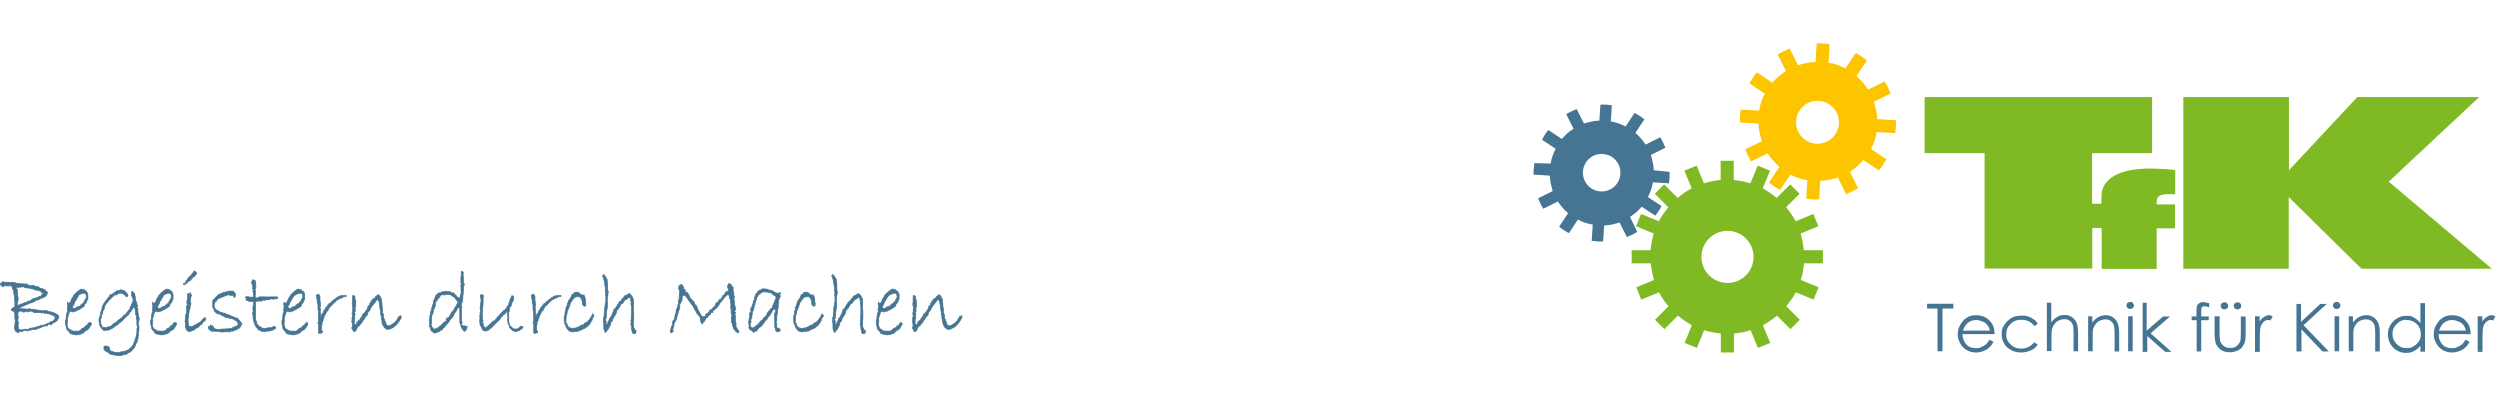 <?xml version="1.0" encoding="UTF-8"?>
<svg id="Ebene_1" xmlns="http://www.w3.org/2000/svg" version="1.1" viewBox="0 0 1200 190">
  <!-- Generator: Adobe Illustrator 29.1.0, SVG Export Plug-In . SVG Version: 2.1.0 Build 142)  -->
  <defs>
    <style>
      .st0 {
        fill: #fdc500;
      }

      .st1, .st2 {
        fill: #467593;
      }

      .st2 {
        stroke: #467593;
        stroke-width: .3px;
      }

      .st3 {
        fill: #7fba25;
      }
    </style>
  </defs>
  <g>
    <path class="st2" d="M28.3,151.8l-.3.7v.4c-.2.5-.5.9-.7,1.2h-.5c0,.1-.4.6-.4.6l-1,.4c-.1.1-.3.2-.4.3l-.5.6-1-.4c-.2,0-.6.3-1,1l-.6-.3-1,.4h-.2c-.4.2-.8.4-1.2.6-.4.2-.7.2-1.1.3-.3,0-.5,0-.5.1,0,0-.3.2-.7.6l-.4-.3-.4.3-.8-.2c-.3.2-.6.4-.9.4h-1c0-.1-.4.5-.4.5l-.7-.3h-1c-.2,0-.4.1-.8.4,0,.1-.2.1-.4.1-.3,0-.6,0-1-.1l-.6.7-.7-.3v-.2c0-.2-.1-.3-.2-.4,0,.1-.2.2-.4.2h0l-.5-1.2v-1.6c0,0,.2-.8.2-.8v-1c0,0,.2-.8.2-.8l-.3-.7v-.6c0-.1,0-.2,0-.3s0-.3,0-.5v-.7c0,0-.2-1.4-.2-1.4-.5,0-.9-.1-1.1-.3-.2-.1-.3-.3-.4-.4,0-.3.3-.6.6-.9.3-.2.5-.4.5-.4,0,0,.2.1.3.2l.2-.6h.3c0-.1-.3-1-.3-1h.3c0-.1-.3-1.1-.3-1.1l.2-.3-.3-.8.3-.6-.3-.2v-.6c0-.2,0-.4,0-.6l-.3-.7.2-.8-.3-.2v-.8c0,0-.4-.5-.4-.5l-.4-1.3-.6-.6c-.2,0-.5.2-.7.4l-.3-.3-.4.2-.3-.3-.3.4v-.2l-.7-.2-1,.7c-.8-.5-1.3-.9-1.3-1.4s.1-.3.2-.3h.3c.2-.5.5-.8.8-.8l.6.3h.3c.8-.1,1.4-.1,1.9,0h.6c0,.1.3.1.5,0h.3c0-.1.3-.1.3-.1l.4.3c0-.1.3-.1.5-.2l1,.4,2.7.4c.2-.1.4-.1.5-.1.2,0,.4.1.8.2l.7-.2c.1,0,.3.1.6.4.6.3,1.2.5,1.8.5h.2l.6-.2.3.3c.1-.1.3-.1.4-.1s.2.1.3.2c.1.1.2.2.3.2h1.2c.5.6,1,.9,1.7.9h.4c.1.1.3.3.6.6h.7v.4c.1,0,1,.6,1,.6l.2.8c-.3.6-.6,1.1-.7,1.2-.1.2-.3.3-.5.4-.2.1-.4.2-.6.3s-.4.2-.7.4h-.4c0-.1-.9.6-.9.6-.2-.1-.3-.1-.3-.1-.2,0-.4.2-.5.5-.2-.1-.3-.2-.4-.2s-.2.1-.2.2h-.4l-.6.7-.8.2c-.1.1-.3.3-.5.3-.2.1-.4.1-.7.2-.3,0-.5.1-.8.2l-.3.3h-.4l-.5.3c-.2.1-.4.2-.6.3l-.8.2-.2.3c-.4.1-.7.2-.8.3s-.3.1-.6.2c-.4.2-.5.4-.5.5s0,.1.1.1h1.8l2.4.2.5-.2,2.3.4.4-.2c.4.3.6.5.7.5s.1-.1.1-.2h.1s.2,0,.4.1c.2.1.5.1.9.1h.3c.5.2.9.3,1.2.3s.5-.1.7-.2c.4.1,1,.2,1.8.2l.5.3h.5c0-.1,1.4.5,1.4.5h.5c.3.3.7.5,1.1.5.2.3.5.5.9.7.4.4.7.5.7.6ZM20.7,140.7l-.8-.4c-.1,0-.3-.3-.6-.7h-.7l-.3-.2c-.7,0-1-.2-1-.4l-.4.3-.4-.4h-.5c-.2-.1-.4-.3-.6-.5l-.4.3-.6-.4h-.5c-.2,0-.5,0-.8-.1h-.4c0-.1-.7,0-.7,0l-.6-.6-.7.2-.4-.3-.4.5-.6-.3-.6.3h-.7c0-.1-.3.3-.3.3l.6.6v1.1l.3.8-.3.7.4,1.1v1c-.1,0,0,.7,0,.7l-.3.7v1.3c0,.2.2.4.5.4.2-.4.4-.6.8-.6.3-.1.7-.2,1-.3s.5-.2.5-.3h.6c0-.1.1-.4.1-.4h1c0-.1.2-.6.2-.6.1.1.3.2.5.2s.5-.1.7-.4h.5c.3-.5.7-.8,1.3-1,.6-.1,1-.3,1.1-.3l.8-.3h.5l.2-.5h.9c0-.1.3-.5.3-.5v-.2h.1c.4,0,.6-.3.6-.8ZM26.2,153.4c.1-.2.2-.4.2-.7v-.3c0-.1-.2-.4-.5-.9h-.7c0-.1-.3-.6-.3-.6l-.5.2-.9-.5h-.7c0,.1-.4-.2-.4-.2h-.9c-.3,0-.6-.3-.9-.3s-.4.1-.6.3c-.2-.1-.3-.2-.4-.3h-3.2c0-.1-1-.6-1-.6,0,0-.1-.1-.3-.1s-.3-.1-.4-.1c-.6.1-1,.3-1.4.5l-.6-.4h-.8v.4h-.9c-.3-.4-.6-.5-1-.5-1,0-1.4.5-1.4,1.4v.4c.1,0,0,.6,0,.6l.3.6-.3.7v1.2c.1.1.1.3.2.5.1.2.1.4.1.7l-.3,1,.2.4-.2.4h.3c0,.1.1.8.1.8l.5.3h1.6c0-.1.7-.3.7-.3h1c.2.1.4.1.4.1.3,0,.7-.2,1.3-.6h.5c0,.1,2.1-.4,2.1-.4l.8-.4h.6c0,.1,1.2-.6,1.2-.6h1.2c.6-.2,1.3-.6,2.1-1h.7l.2-.5,1.6-.5.3-.5.4-.2Z"/>
    <path class="st2" d="M43.6,154.9c.2.3.3.6.3.7s0,.4-.4.7c-.3.4-.5.8-.6,1.2h-.3l-.5.9h-.5c0,.1-1.2.9-1.2.9l-.2.5h-.4l-.4.4h-.6v.2h-.4c-.3,0-.6.1-.8.4l-.3-.2c-.3.1-.5.2-.7.2-.3,0-.6-.1-.8-.2h-.6l-.3-.2c-.8,0-1.3-.3-1.6-.7v-.5l-.7-.4-.2-.4c0-.1-.2-.3-.5-.6v-.3l-.5-2.1v-1.5c.1,0,.3-.8.3-.8v-.9l.2-.8v-.6c.1-.1.2-.3.2-.5s0-.4.3-.6c0-.3,0-.6-.2-1.1l.4-.3-.4-.4c.2-.3.3-.5.3-.6l-.2-1.3c0-.3,0-.6,0-.9.2.3.4.4.6.4s.4-.1.8-.2v-.3c0-.2,0-.4.3-.5.2-.7.5-1.4,1-2,.3-.2.4-.5.4-.9h.2l.2-.4h.3c0-.3.2-.5.4-.7.3-.1.7-.4,1.2-1h.4s.2-.2.3-.5c.5-.2.8-.3.8-.3,0,0,.3.1.4.3h.4c0-.1.2,0,.2,0h.3c.2.5.4.7.9.7h0c0,.2,0,.3.3.4h-.2c.5.3.7.9.7,1.8v.5c0,0,0,1.2,0,1.2l-.2.2-.5,1.3-.9,1.1v.6c-1,.9-1.9,1.4-2.6,1.7,0,.2,0,.3-.3.3s-.2,0-.3-.1l-1,.7h-.6l-.8.4-.4-.2c0-.1-.4-.1-.9-.2-.4.4-.7.9-.7,1.6l-.3.4c0,.5,0,.9-.2,1.1h-.2c0,.1.2,1.7.2,1.7l-.2.2v1.1c0,.1,0,.4,0,.8,0,.4.2.7.3.8,0,.2,0,.4.4.7.3.3.7.5,1.1.6v.3l1.1.2h1.6c0,.1,1.1,0,1.1,0,.4-.3.8-.5,1-.6l.3-.5h.4v-.2c.6-.2,1-.4,1-.4,0-.1,0-.2,0-.2,0-.2.2-.3.4-.3v-.3c.7-.1,1.1-.5,1.3-1.3.6-.2.7-.3.9-.3ZM40.1,145c0,0,.3-.2.6-.5v-.5c.5-.6.7-1,.7-1.1,0-.2,0-.4,0-.6s0-.7-.3-1.3l-.9-.3c-.2.1-.4.1-.4.1h-.3c-.2-.1-.4,0-.4.3-.3,0-.6.1-1.2.3v.3h-.4s0,0,0,.1h0c0,.1,0,.2,0,.2q0,.1,0,.2t0,.2c0,.1,0,.2-.3.4l-.3.4-.6,1.2-.3.3c0,.1-.2.3-.2.6,0,.3-.4,1-1.1,2l.3.2v.4c0,0,.8.2.8.2.4-.3.9-.5,1.3-.6v-.3c.3.1.4.1.4.1,0,0,.3-.1.4-.3h.5c0-.1.3-.6.3-.6h.3l.2-.5c.4,0,.7-.2,1.1-.5v-.4h.2Z"/>
    <path class="st2" d="M66.8,153.4l-.4,1.7v.4c0,0,0,.2,0,.2.2.3.3.6.3.9v.4c0,0,0,.9,0,.9,0,.5,0,1.2-.2,2.1,0,.8-.2,1.4-.2,1.7v.6c0,.2-.3.6-.6,1.2h.2v.7c0,0-.4.3-.4.3,0,.1-.2.3-.3.7,0,.4-.2.7-.4,1,0,.3-.3.6-.5.9-.2.3-.5.6-.7.9-.3.2-.7.6-1.1,1l-.7.3c-.3.3-.6.4-.8.4l-.2.3c-1,.2-1.5.3-1.6.3h-.1c-.4.3-.9.4-1.4.4h-1.5l-1.1-.3h-.7c0,.1-.3-.2-.3-.2l-1.3-.2-.5-.5c-.2-.1-.5-.4-1.1-.7-.8-.3-1.2-.8-1.4-1.4l.2-.2-.2-.8c0-.1.2-.2.4-.2,0-.1.2-.2.3-.2,0,0,.2,0,.5.1s.6.1,1,.1v.4c.2,0,.4.1.6.3,0,.1,0,.2,0,.4v.2c0,.3,0,.5.3.6,0,.2,0,.3,0,.3,0,0,.2.1.3.1l1.8.6h.5c0-.1,0,0,0,0h1c.2,0,.5.1.7.1.3-.2,1-.4,2.3-.5.3,0,.5-.2.7-.3.5-.1.9-.2,1-.4h0c0,0,.3,0,.4-.1,0-.1.3-.1.4-.3l1.5-1.5.8-1.3v-.6l.5-.7v-.6c0,0,.3-.5.3-.5l.3-1.3.3-1.3v-1.2c0-.6,0-1.2.3-1.6l-.3-1v-2.3l-.3-.8v-1.3l-.4-.9v-1.5c0,0-.4-1.6-.4-1.6,0-.1-.2-.1-.3-.1-.2,0-.4.1-.6.4v.4c0,0-.5.3-.5.3l-.3.8-.6.6-.8,1.3-1,.7-1.2,1.4c-.4.3-.7.6-1,.9-.3.3-.6.5-.9.7-.3.2-.5.4-.6.5l-.2.3c0,.1-.3.2-.6.4l-.7.3-.4.4c0,.1-.4.3-.9.6,0,.2-.3.3-.6.3h0c-.6.5-1.2.7-1.9.7h-.6l-.4.2c-.2-.1-.5-.2-.9-.2-1.1-1.1-1.7-1.9-1.8-2.6l-.3-1.7v-1.1c0,0,.6-1.7.6-1.7v-.5l.2-.7c0-.5.3-.9.4-1.1,0-.2.2-.6.3-1.1v-.7l.9-1.7c0-.1,0-.2.3-.3,0-.1.4-.5.7-1.1l.5-.5c.2-.5.5-.9.7-1s.4-.5.6-1c0-.2.4-.3.9-.4.5-.1.8-.4.9-.8h.3c0,.1.8-.5.8-.5.3-.3.5-.5.8-.5s.2,0,.3.1l1.3-.5.8.2h.3l.4.3h.3c0,.1.4.4.8.9.5.5.8.8.8.9,0,.4,0,.7-.3,1h-.7l-.6-.9c-.5-.2-.8-.4-.9-.6h-.2c-.4,0-.7-.2-.9-.2-.5,0-1,.2-1.5.6h-.3v.3h-1.1c-.2.5-.4.7-.7.7-.3.4-.6.6-.8.7l-.3.6h-.4v.4h-.4l-.7,1.2-.6.4-.3.8-.6.9c0,.1,0,.4,0,1l-.5.5-.5,2-.4.5v.8l-.5,1.8.2.6v.8c0,.1.1.3.2.7,0,.3.2.5.4.6v.4c.4.1.6.2.7.3.2-.1.4-.1.6-.1h.4c0,.1.2.1.5,0,.2-.2.9-.4,2.1-.6,0-.2.3-.4.5-.6.2-.3.4-.4.6-.5.2-.1.4-.3.7-.5s.5-.3.6-.4c.5-.1.8-.4.8-.8.7-.3,1.1-.6,1.2-.9h.3c0-.1.2-.2.5-.4.2-.2.5-.6,1-1.3l.3.2.2-.4.5-.2v-.2c0-.2,0-.4.3-.5,0,0,.2,0,.3-.1,0,0,.2-.1.2-.2v-.3c0,0,.9-1.1.9-1.1h.2v-.9c.3-.1.7-1,1.3-2.8h.3c0-.1-.2-.8-.2-.8v-.7c-.2-.3-.3-.5-.4-.7l-.4-.7.3-.7-.2-.8c0-.3.3-.4.5-.4s.2,0,.2.1c0,0,.2.3.5.7l.4.2v.8l.2.6c0,.2,0,.3,0,.4s0,.3.2.6,0,.5,0,.6,0,.2,0,.2c0,.4.3.8.6,1.1v.9c.2.4.4.7.4.8,0,.2,0,.3-.3.5v.6c0,0,.4.1.4.1v.6c0,0,0,1.1,0,1.1,0,.3.2.6.2,1h0c0,.3,0,.6,0,1.1l.3.2.2,1.2Z"/>
    <path class="st2" d="M84.5,154.9c.2.3.3.6.3.7s0,.4-.4.7c-.3.4-.5.8-.6,1.2h-.3l-.5.9h-.5c0,.1-1.2.9-1.2.9l-.2.5h-.4l-.4.4h-.6v.2h-.4c-.3,0-.6.1-.8.4l-.3-.2c-.3.1-.5.2-.7.2-.3,0-.6-.1-.8-.2h-.6l-.3-.2c-.8,0-1.3-.3-1.6-.7v-.5l-.7-.4-.2-.4c0-.1-.2-.3-.5-.6v-.3l-.5-2.1v-1.5c0,0,.3-.8.3-.8v-.9l.2-.8v-.6c0-.1.2-.3.2-.5s0-.4.3-.6c0-.3,0-.6-.2-1.1l.4-.3-.4-.4c.2-.3.3-.5.3-.6l-.2-1.3c0-.3,0-.6,0-.9.2.3.4.4.6.4s.4-.1.8-.2v-.3c0-.2,0-.4.3-.5.2-.7.5-1.4,1-2,.3-.2.4-.5.4-.9h.2l.2-.4h.3c0-.3.2-.5.4-.7.3-.1.7-.4,1.2-1h.4s.2-.2.3-.5c.5-.2.8-.3.8-.3,0,0,.3.1.4.3h.4c0-.1.2,0,.2,0h.3c.2.5.4.7.9.7h0c0,.2,0,.3.3.4h-.2c.5.3.7.9.7,1.8v.5c0,0,0,1.2,0,1.2l-.2.2-.5,1.3-.9,1.1v.6c-1,.9-1.9,1.4-2.6,1.7,0,.2,0,.3-.3.3s-.2,0-.3-.1l-1,.7h-.6l-.8.4-.4-.2c0-.1-.4-.1-.9-.2-.4.4-.7.9-.7,1.6l-.3.4c0,.5,0,.9-.2,1.1h-.2c0,.1.2,1.7.2,1.7l-.2.2v1.1c0,.1,0,.4,0,.8,0,.4.2.7.3.8,0,.2,0,.4.4.7s.7.5,1.1.6v.3l1.1.2h1.6c0,.1,1.1,0,1.1,0,.4-.3.8-.5,1-.6l.3-.5h.4v-.2c.6-.2,1-.4,1-.4,0-.1,0-.2,0-.2,0-.2.2-.3.4-.3v-.3c.7-.1,1.1-.5,1.3-1.3.5-.2.7-.3.9-.3ZM80.9,145c0,0,.3-.2.6-.5v-.5c.5-.6.7-1,.7-1.1,0-.2,0-.4,0-.6s0-.7-.3-1.3l-.9-.3c-.2.1-.4.1-.4.1h-.3c-.2-.1-.4,0-.4.3-.3,0-.6.1-1.2.3v.3h-.4s0,0,0,.1h0c0,.1,0,.2,0,.2q0,.1,0,.2t0,.2c0,.1,0,.2-.3.4l-.3.4-.6,1.2-.3.3c0,.1-.2.3-.2.6,0,.3-.4,1-1.1,2l.3.2v.4c0,0,.8.2.8.2.4-.3.9-.5,1.3-.6v-.3c.3.1.4.1.4.1,0,0,.3-.1.4-.3h.5c0-.1.3-.6.3-.6h.3l.2-.5c.4,0,.7-.2,1.1-.5v-.4h.2Z"/>
    <path class="st2" d="M94.5,131.2c0,.3-.3.5-.7.7v.3l-.4.4c0,.2-.2.3-.3.3,0,0,0,0-.2-.1l-1.2,1.4-.3.5-1,.3-.5.8-.5.2c0,.1-.5.3-1,.8l-.3-.2v-.5l1-.4c0-.7.3-1.1.5-1.2.2-.1.3-.1.3-.2v-.2h.2c0-.1,0-.1,0-.1v-.3h.3l-.2-.4h.7v-.6h.3c0-.1.2-.4.2-.4h.3c0-.1.3-.7.3-.7,0,0,.2-.1.3-.3h.3v-.4c.3-.3.5-.5.5-.9.7.2,1.1.6,1.3,1.2ZM98.8,153.1v.4c0,0-.5.3-.5.3l-.2.5-.6.2c-.2.6-.4.9-.6,1.1l-.5.2-.5.5c0,.1-.4.3-.7.8h-.3c-.2.3-.5.4-1,.5-.3.4-.5.6-.5.7-.2.1-.5.2-.8.3s-.5.1-.6.1l-.2.3h-.7l-.4.3-1.1-.8-.6-1.5v-2.3c0,0-.2-.4-.2-.4l.4-3.6.3-.2v-2.2c0-.3,0-.5,0-.8,0-.2.2-.6.2-1h.2c0-.5,0-.9-.3-1.3l.2-.6v-.8l.2-.3c0-.2,0-.4,0-.7,0-.3,0-.4,0-.4,0-.2,0-.3.2-.3h0c-.2-.5-.3-.7-.3-.9s0-.3.3-.3.2,0,.3.1c0,.1.2.1.3.1,0,0,0,0,.2-.1,0-.2,0-.4.3-.4s.3,0,.3.1,0,.3,0,.8l.5.2-.4.5-.4,2.8.4.7c0,.3,0,.6-.4.8v.6c0,0,0,.5,0,.5l-.5,1.8v.2l-.2,1.4v1l-.3.7v.6c0,0,0,1,0,1,0,.8,0,1.4.4,2v.2l.4.3h.4c0-.1.5,0,.5,0l.6-.3c.2-.1.4-.2.7-.3l.3-.3h0c0,.1.3-.2.3-.2h.4c.3-.4.7-.6,1.1-.7,0-.2.3-.3.6-.3l.3-.4h.5v-.5c0,0,0,0,0,0v-.2c0,0,1-.5,1-.5v-.5h.9c-.2.2-.2.3,0,.4Z"/>
    <path class="st2" d="M116.2,155.5l-.3.3c0,.1-.3.5-.6,1.3l-.6.4v.3h-.6l-.6.6h-.7l-.5.3c0,0-.3.1-.5.3-.2-.1-.4-.1-.6-.1s-.3,0-.6.1v.3h-.8c0-.1-.6,0-.6,0h-.6c0-.1,0,0,0,0h-.2c0-.1-.4,0-.4,0h-.3c-.2,0-.4,0-.6.1h-.4c0-.1-.3,0-.3,0l-.2-.2-.3.2c-.4-.2-.7-.3-.9-.3s-.2,0-.4.1c-.2-.1-.4-.2-.7-.2h-1c-.3-.1-.5-.1-.7,0v-.2c0,0-.5.3-.5.3,0-.1-.2-.2-.3-.2v-.3c-1,0-1.4-.7-1.4-1.9h.9v-.4l.2-.3v.3h.4v.2l.4-.2c.2,0,.3.1.3.3s0,.2,0,.4h.4v.7l1.1.2.4.4v-.2c0,0,5.7-.3,5.7-.3l1.9-.4v-.2c0,0,.6-.1.6-.1v-.2c.8-.1,1.3-.4,1.8-.7h0c0,.1,0-.2,0-.2l.3-.3h0c0-.1-.2-.4-.2-.4v-.4c0,0-.4-.4-.4-.4v-.3c-.3-.1-.5-.2-.5-.3h-.2c0,.1-.4-.3-.4-.3h-.2l-.2-.3h-.4c0-.2-.2-.3-.5-.3h-.3c-.5,0-.9-.1-1.3-.4h-.4l-.6-.3-.3.2v-.2h-.4l-.5-.4-1.3-.6-.5-.4-1.5-.3h0c0-.1-1.2-1-1.2-1l-.6-1.4-.4-.7v-2c0,0,0-.2,0-.2,0-.6,0-1.1.4-1.5.5-.3.8-.6.8-.9h.3c0-.4.4-.7.8-1l.5-.5,2.5-1.1,1.3-.2,1.3-.4h2c0,.1,0,.4,0,.4h0c.2,0,.4.1.6.2v.4l.5.4c-.2.7-.2,1.1-.2,1.2,0,.3,0,.4-.4.4s-.3-.3-.6-.9h-1.2c0-.1-.3,0-.3,0-.5-.3-.7-.5-.8-.5s0,0,0,.1l-.4.3c-.5,0-.9.1-1.2.4-.5.1-.9.3-1.1.5h-.5l-.4.3c0,.1-.4.2-.9.3l-.2.2h-.2c0,.1-.6.7-.6.7l-.4.6c-.4.3-.6.4-.6.5l-.4,1.8h.2v.2c0,.5.2.9.7,1.2v.2l1.2.7h.3l.6.6h.9l.5.4h1c0,.1.3.4.3.4l1.9.6c0,.2,0,.3.3.3.4,0,.7.1,1,.3s.6.3.9.3v.2l.4.2h.8l.7.5c0,.3.3.6.6.8h0c0,.1.2.4.2.4h.4c0,.1-.2.4-.2.4.5.2.7.4.7.7Z"/>
    <path class="st2" d="M124.5,142.5h3c0,.1,2.9,0,2.9,0h2.6c.3,0,.4.1.4.4s-.2.5-.7.6c-.1-.1-.2-.1-.4-.1s-.4.1-.6.2h-.6c0-.1-1.2-.1-1.2-.1-.5.3-1.1.4-1.6.4h-.8c0-.1-.4.3-.4.3h-.4v-.3l-.7.3h-.4v.4c-.3-.1-.8-.1-1.4-.2,0,.2,0,.3-.2.3s0-.1-.3-.2h-.6c0,.1-.4.5-.4.5v2.1c0,0,0,1.3,0,1.3v1.6c0,0,0,1.8,0,1.8v.9c0,0,0,.8,0,.8l.5,1.1v.2c0,.5.3,1,.9,1.4v.4c0,0,.9.2.9.2l.6.6,1.6.3,2.1-.5.6.2,1.5-.7h.6c.2.3.3.5.3.7s-.2.4-.6.7h-.3c0-.1-.7.5-.7.5l-1.4.2-.5.3-.5-.3c-.5.3-1,.4-1.5.4l-.9-.2h-.5l-1.6-.9-.7-1-.5-.6-.8-2.1-.4-2,.2-.8-.4-.4.2-.5-.2-.8.4-.3-.2-.4v-.5c0,0,0-.6,0-.6v-.8c0,0,0-.4,0-.4h.2v-1.7c0-.4-.2-.6-.4-.6s-.2.1-.3.2l-.5-.2-.7.2-.7-.5h-.4c-.3,0-.5-.2-.5-.6v-.7l-.3-.2.2-.4h.6c0,.1.5,0,.5,0l.7.2h1.8v-1c0,0,0-1,0-1l-.3-.7.3-.3c0-.2,0-.3,0-.3,0-.2,0-.3-.3-.5v-1.7c0,0-.3-.5-.3-.5v-.4c-.2-.1-.3-.2-.3-.3l.3-1.1c.2-.3.4-.5.4-.6.9.4,1.3.7,1.3.7h0l-.2.4c.2.4.3.7.3,1h0c0,.3,0,.5,0,.7s0,.3,0,.3v.9l-.4.6.3,1.1-.2,1.3.2.3-.3.4.3,1.1h.8l.9-.5Z"/>
    <path class="st2" d="M147.5,154.9c.2.3.3.6.3.7s-.1.4-.4.7c-.3.4-.5.8-.6,1.2h-.3l-.5.9h-.5c0,.1-1.2.9-1.2.9l-.2.5h-.4l-.4.4h-.6v.2h-.4c-.3,0-.6.1-.8.4l-.3-.2c-.3.1-.5.2-.7.2-.3,0-.6-.1-.8-.2h-.6l-.3-.2c-.8,0-1.3-.3-1.6-.7v-.5l-.7-.4-.2-.4c-.1-.1-.2-.3-.5-.6v-.3l-.5-2.1v-1.5c.1,0,.3-.8.3-.8v-.9l.2-.8v-.6c0-.1.2-.3.2-.5s.1-.4.3-.6c-.1-.3-.1-.6-.2-1.1l.4-.3-.4-.4c.2-.3.3-.5.3-.6l-.2-1.3c0-.3,0-.6.1-.9.2.3.4.4.6.4s.4-.1.8-.2v-.3c0-.2.1-.4.3-.5.2-.7.5-1.4,1-2,.3-.2.4-.5.4-.9h.2l.2-.4h.3c.1-.3.2-.5.4-.7.3-.1.7-.4,1.2-1h.4s.2-.2.3-.5c.5-.2.8-.3.8-.3.1,0,.3.1.4.3h.4c0-.1.2,0,.2,0h.3c.2.5.4.7.9.7h.1c0,.2.1.3.3.4h-.2c.5.3.7.9.7,1.8v.5c-.1,0,0,1.2,0,1.2l-.2.2-.5,1.3-.9,1.1v.6c-1,.9-1.9,1.4-2.6,1.7-.1.2-.1.3-.3.3s-.2,0-.3-.1l-1,.7h-.6l-.8.4-.4-.2c-.1-.1-.4-.1-.9-.2-.4.4-.7.9-.7,1.6l-.3.4c-.1.5-.1.9-.2,1.1h-.2c0,.1.2,1.7.2,1.7l-.2.2v1.1c0,.1,0,.4.1.8.1.4.2.7.3.8-.1.2.1.4.4.7.3.3.7.5,1.1.6v.3l1.1.2h1.6c0,.1,1.1,0,1.1,0,.4-.3.8-.5,1-.6l.3-.5h.4v-.2c.6-.2,1-.4,1-.4.1-.1.1-.2.1-.2.1-.2.2-.3.4-.3v-.3c.7-.1,1.1-.5,1.3-1.3.5-.2.7-.3.9-.3ZM143.9,145c.1,0,.3-.2.6-.5v-.5c.5-.6.7-1,.7-1.1.1-.2.1-.4.1-.6s-.1-.7-.3-1.3l-.9-.3c-.2.1-.4.1-.4.1h-.3c-.2-.1-.4,0-.4.3-.3,0-.6.1-1.2.3v.3h-.4s-.1,0-.1.1h-.1c0,.1-.1.2-.1.2q0,.1-.1.2t-.1.2c0,.1-.1.2-.3.4l-.3.4-.6,1.2-.3.3c-.1.1-.2.3-.2.6-.1.3-.4,1-1.1,2l.3.2v.4c.1,0,.8.2.8.2.4-.3.9-.5,1.3-.6v-.3c.3.1.4.1.4.1.1,0,.3-.1.4-.3h.5c0-.1.3-.6.3-.6h.3l.2-.5c.4,0,.7-.2,1.1-.5v-.4h.2Z"/>
    <path class="st2" d="M166.2,141.8v.5c-.1,0-1.4.2-1.4.2l-.8.6h-.6c0,.1-.7.5-.7.5l-.7.3c-.3.3-.6.5-.8.6v.2l-.6.3-.4.7h-.5l-.2.7-.5.3c-.2.1-.4.3-.5.5l-.5.8c-.3.2-.5.6-.6,1.2h-.2c0-.1-.1.2-.1.2l-.3.2-.3.7c-.3.4-.5.8-.5,1l-.4.2v.9c-.1.1-.2.3-.2.5h.1c0,.1-.4.3-.4.3v.3c.1.3-.2.8-.6,1.6l.2.6-.4.7c.1.3.1.5.1.7v.7c-.1,0,0,.8,0,.8,0,0,.1.1.2.3l.3.3c-.2.4-.4.6-.5.7l-.6-.2v.4c.1,0-.9-.2-.9-.2v-1c-.1,0,0-.7,0-.7v-.3c-.1,0,0-1.5,0-1.5v-1c-.3-.1-.4-.2-.4-.3s.1-.3.3-.5v-1.3l.2-.2-.2-.8v-.7c.1,0,0-.4,0-.4v-1.2c.1,0,0-.3,0-.3v-.4c.1,0-.2-.9-.2-.9v-.7c.1-.2.1-.4,0-.8v-.2c.1,0-.2-1.5-.2-1.5l-.3-.2.3-.7c-.3-.4-.4-.9-.4-1.4v-.6c-.1-.1-.2-.3-.3-.4.2-.3.6-.5,1.1-.7h.3c.1.5.2.8.5,1.1v1.1c-.1,0,.3,3.3.3,3.3,0,.2-.1.4-.3.6l.2.9v.7c-.1,0,0,.7,0,.7v.6c-.1,0,.2.7.2.7h-.2c0,.1.1,1.1.1,1.1h.3c0,.1.1-.8.1-.8,0-.1.2-.4.5-.8.4-.3.6-.7.6-1.1v-.3h.3c0-.1.1-.2.1-.3s.1-.2.1-.2h.1l.3-.9.7-.4v-.3h.3v-.5c-.1,0,.6-.3.6-.3v-.5h.6c.3-.4.5-.6.6-.9h.4c.1-.2.3-.5.8-.9.1,0,.2,0,.2-.1l.7-.4.2-.3.4-.2c.8-.6,1.3-.8,1.5-.8h.2c.3,0,.5-.1.6-.2h.4c.2,0,.4,0,.5,0,.9,0,1.2,0,1.2,0Z"/>
    <path class="st2" d="M192.7,152.2c.1.2-.1.5-.5.7v.2c.1.1,0,.4-.5.9-.4.5-.6.8-.6,1.1h-.5c0,.7-.3,1-.8,1.1,0,.2-.1.3-.2.3h-.1c0,.2-.2.4-.5.4l-.3.5h-.6c0,.1-.5.4-.5.4-.1,0-.2.1-.3.1l-1,.2h-.6v-.2h-.5l-.5-.6h-.2c-.1-.1-.2-.3-.2-.5-.5-.5-.7-.9-.7-1.2v-.3l-.3-.6v-.3h.2c0-.1-.2-.7-.2-.7l-.3-.8v-1.2c.1,0-.3-.7-.3-.7v-1.1c-.4-2.1-.6-3.4-.6-3.9v-.2c-.1-.2-.1-.4-.1-.5v-.3c-.3-.5-.5-.9-.5-1.2l-.2-.2-.9,1-.4.6-1.5,1.8-.6,1.1c-.2.5-.4.8-.5,1s-.4.5-.9,1v.4c.1,0-.2.8-.2.8h-.3v.4h-.2l-.8,1c0,.5-.2.8-.6.8-.1.2-.2.5-.3.8-.1.4-.3.5-.5.6l-.2.2c-.3.5-.5.8-.8,1.1s-.6.5-1,.8c-.1.5-.3.8-.5.9v.2c0,.2-.1.4-.2.6-.1.2-.5.3-1,.5-.2,0-.4-.3-.5-.7-.1-.5-.3-.7-.5-.8v-.3c-.1,0,.2-.6.2-.6v-.5l.2-.2-.2-.4v-.5l-.3-1,.3-.6-.2-.6c.2-.4.3-1,.3-1.8v-.2c0-.1-.1-.2-.3-.5.2-.2.3-.4.3-.5v-.7c-.1,0,.2-1.7.2-1.7l-.2-.3v-.7l-.2-.4.2-1.4v-.5c-.1,0,0-.8,0-.8v-1.1c-.1,0,.2-.6.2-.6.5.2.8.3.9.3.1.1.1.2.1.4v1l.4.6v.8c-.1,0,0,1.8,0,1.8l-.3,1v1.1c.1,0,.1.5.1.5l-.4.6.3.9c-.1.1-.2.5-.3,1.2l.2.5c-.2.8-.4,1.3-.3,1.7v1.8c.1,0,.6-.3.6-.3h.4l.2-1c.3-.1.5-.3.6-.5,0-.3.3-.5.7-.5,0-.3.1-.5.3-.7.1,0,.2-.2.4-.6.3-.3.5-.6.7-.9v-.6h0c.1,0,.2-.1.4-.3.1-.2.3-.3.6-.3.1-.4.2-.6.4-.8l.6-.7.6-1.2c-.1-.2-.1-.4-.1-.4q0-.1.1-.1c.6-.4.9-.8.9-1.1v-.5c.4-.2.7-.3.7-.5s0-.1-.1-.2c0-.1-.1-.2-.1-.2,0-.1.1-.2.2-.2s.2,0,.3.1c.2-.8.5-1.2,1-1.2s.2,0,.4.1c0-.4.1-.7.4-1,.1-.2.4-.4,1-.7l.2-.3h.2c.2.3.4.5.6.6v.3c.1,0,.3.1.3.1v.8c.1,0,.7.3.7.3l-.2.7.3,1.4v1.3l.3,1.5v1.6c.1,0,.5,1.4.5,1.4v1.4c.1,0,.2.2.3.4.1.2.2.6.3,1h.2v.8l.4.4v.3c-.1,0,.2.2.2.2v.2c.3.2.5.3.7.3s.5-.1.7-.2c.1.1.2.1.2.1.1,0,.3-.1.4-.3.4,0,.6-.2.6-.3h0c0-.2.3-.3.9-.5.1-.2.3-.3.4-.4h0c0-.2.1-.3.2-.3l.4-.4c.2-.2.3-.3.4-.5l.2-.5c.2-.3.5-.7.8-1.2l.6-.3h.4v.6Z"/>
    <path class="st2" d="M224.3,156.8c-.3,1.1-.7,1.9-1.2,2.3-.3-.1-.6-.3-.7-.5l-.8-1.2-.3-.7-.6-2v-3.7c-.1,0,0-1,0-1v-.8c-.1,0-.1-1.2-.1-1.2l-.4-.6-.2.4h-.3l-.7,1.5-.8,1.1h-.2v.4c-.1.2-.2.4-.3.6-.1.2-.3.5-.4.8l-1.2,1.3-.9,1.4-1,1c-.2.4-.5.7-.8,1.1l-.6.5c-.2.2-.4.5-.7.9l-.7.3c-.1,0-.3.2-.5.5h-.5c-.2.1-.5.3-.9.5h-.4c0-.1-.1.2-.1.2h-.5l-1.4-1c-.2-.3-.4-.7-.5-1.3-.1-.5-.3-.8-.5-.8h-.2c0,.1.4-.6.4-.6l-.2-.7.2-.6-.3-.9.3-1.3v-1.2l.3-.4v-1.1c.2-.4.3-.7.3-1h.2v-1l.4-.7v-.6c.2-.3.3-.6.4-.9l.2-1.3c0-.3.2-.6.5-.8v-.5c0-.1.1-.3.3-.6.2-.2.2-.5.2-.7.4-.4.8-.7,1.1-.9v-.2c0,0,.2-.1.2-.2h.6-.2c0-.1,1.9-.6,1.9-.6.3,0,.5,0,.7-.1.2,0,.3-.1.3-.1h.7l.4.2h.2s.2,0,.3,0h.9v.2h.2c0-.1.7.5.7.5l.7-.2.4.7.7.6c.1.1.2.3.4.6l.7.4c.2.2.4.4.5.4s.1-.1.2-.2l.3-1.5.3-.8v-1.1c-.1,0,0-2,0-2l-.2-.5c.2-.3.3-.6.3-.9l-.2-.4v-1.2c.1,0,0-1.2,0-1.2l.2-.3h-.2c.2-.2.2-.4.2-.5s0-.1-.1-.3c.1-.2.1-.4.1-.6s0-.4-.1-.6h.2c-.1-.1-.1-.2-.1-.4s.1-.4.4-.5h-.2c0-.1.2-.1.2-.1.2,0,.3.1.3.4.2,0,.3.2.4.6h-.2v1.1h-.3l.5.5-.2.6.3.7-.2.3c.1.3.2.6.2.8s0,.3-.1.5l.3.3c-.1.1-.2.2-.2.3s.1.3.4.3h0c0,.3-.1.4-.4.6v.4c0,.7-.1,1.9-.3,3.7v.3c0,.2-.1.5-.2.8l.2.4-.3,1v1.1c-.1.1-.2.4-.4.7v.5c.1,0-.2.8-.2.8l.3.6-.3,1.4.2,1v.6c-.1,0,0,.6,0,.6h-.3c.3.6.4.8.4.8,0,.1-.1.2-.3.3v.3c.1,0,0,.1,0,.1l.3.3-.2.7.3,1v.3c-.1,0,0,.3,0,.3l-.3.8.2.2h.4l.3.4.6-.2.2.3h1ZM220.2,144.9h-.3c0-.1-.4-.5-.4-.5l-.4-.2c-.1,0-.2-.2-.3-.6-.2-.3-.4-.6-.6-.8-.2-.1-.3-.1-.4-.3v-.3h-.7c0-.1-.6-.5-.6-.5-.1-.1-.3-.2-.5-.2-.2-.1-.5-.1-.9-.2l-1.3.2-.4.2-.4-.3-.7.2h-.9v.4c-.1,0-.4.1-.4.1,0,.2.1.4.2.4-.2.3-.5.6-1.1,1l-.3.8-.4.2-.4,1.2v1.3c-.1,0-.5.4-.5.4v.7c-.3.3-.5.5-.5.7v1c.1,0-.6,1.4-.6,1.4l-.2,1v1.8c.1,0-.2.6-.2.6l.2.4-.3.7c.2.5.4,1,.6,1.6l.4.2v.3c-.1,0,.3,0,.3,0,.3.2.5.3.5.3l.2-.2c.1-.1.3-.2.7-.2v.2c.2-.1.3-.3.3-.4.2,0,.3-.1.3-.3l.4-.2h.2c0,.1.1-.4.1-.4l.9-.3v-.4c.1,0,.7-.4.7-.4v-.2l.5-.5h.1c.1.1.2,0,.2-.2h.3v-.3l.7-.3-.2-.7.5-.3-.3-.3h.3c.2,0,.3-.1.5-.2v-.2h.5l.5-1.3.4-.4.2-.8.5-.2c.4-.7.7-1.1,1-1.3v-.6l.4-.2,1.1-2.2.5-.4Z"/>
    <path class="st2" d="M249.9,156.7h.7c.3,0,.5.1.5.3s-.2.4-.5.7l-.3.2-.2.2c-.1.1-.3.2-.7.5l-.7.2c-.2.2-.6.3-1.4.3s-.3-.1-.6-.2c-.4-.1-.6-.2-.7-.3l-1.4-1.3-.3-1.3-.4-.4v-.2c0-.4-.1-.8-.3-1.1v-1c.1-.5.2-.8.2-.9,0-.3-.1-.6-.3-1v-2c.1,0-.4.3-.4.3l-.3.5-.4.3c-.1.1-.3.3-.4.5h-.4c-.3.3-.5.6-.5.9-.4.2-.7.4-.8.8-.1.3-.3.6-.7,1s-.6.5-.7.6c-.2.1-.3.1-.4.3l-1.3,1.5h-.2l-1,1.2-.8.4-.4.6c-.5.2-1.1.4-1.8.7l-.7-.4h-.3c-.2,0-.3-.1-.3-.2v-.3l-.4-.3c0-.1,0-.3.1-.4l-.6-.6.3-.4h-.5l-.3-.8.3-.3-.4-.6c0-.7.1-1.1.1-1.1v-.7c0-.3.1-.6.2-.9l-.4-.3c.2-.3.4-.6.4-.8s-.1-.4-.2-.7c.2-.1.3-.3.3-.7v-.6l-.2-1.4.5-3c0-.5-.1-1.1-.2-1.7l-.2-.7c0-.5.2-.7.7-.7l.6.2.3.4-.2.9v2.2c-.1,0,0,1.4,0,1.4l-.3.7.2.4-.2.7v.6c-.1,0-.2.1-.1.3,0,.1.1.2.1.3,0,.2-.1.3-.2.5l.3.4-.4.5.3.4v.6c-.1,0,0,.7,0,.7v.8l.3.3-.2,1c0,.2.1.4.3.7v.5c-.1,0,0,.6,0,.6.2.1.5.4.9.8.3,0,.6-.2.8-.4s.5-.5.9-.7h-.2c.5-.2.7-.4.7-.7.3,0,.6-.1.7-.2v-.5c.1,0,.5-.2.5-.2.3-.4.8-.7,1.4-.8v-.4l.8-.7c.1-.6.4-.8.9-.9l.2-.6.4-.2.6-.8h.3v-.3l.4-.2.3-.6c.4-.2.7-.3,1-.5l.2-.5h.3v-.4h.2c.1-.7.3-1,.7-1h-.1c0-.1.8-2.5.8-2.5h.2v-.6h0c.1,0,.3-.5.7-1.6h.8c0-.1-.1,0-.1,0l.4.8-.4,1.6-.6,1-.4,1.6-.6.4v1l-.3.6v.7c.1,0-.2.3-.2.3v1.9c.1,0,0,2.4,0,2.4v.3c.1,0,.1.3.1.3h.1v.7c.5.7.7,1.1.7,1.3h.6c0,.1.1.5.1.5.4.2.7.3,1,.5h1.1c0,.1.7-.2.7-.2.6-.5.9-.7,1.3-1.1Z"/>
    <path class="st2" d="M269.3,141.8v.5c-.1,0-1.4.2-1.4.2l-.8.6h-.6c0,.1-.7.5-.7.5l-.7.3c-.3.3-.6.5-.8.6v.2l-.6.3-.4.7h-.5l-.2.7-.5.3c-.2.1-.4.3-.5.5l-.4.8c-.3.2-.5.6-.6,1.2h-.2c0-.1-.1.2-.1.2l-.3.2-.3.7c-.3.4-.5.8-.5,1l-.4.2v.9c-.1.1-.2.3-.2.5h.1c0,.1-.4.3-.4.3v.3c.1.3-.2.8-.6,1.6l.2.6-.4.7c.1.3.1.5.1.7v.7c-.1,0,.1.8.1.8,0,0,.1.1.2.3l.3.3c-.2.4-.4.6-.5.7l-.6-.2v.4c.1,0-.9-.2-.9-.2v-1c-.1,0,0-.7,0-.7v-.3c-.1,0,0-1.5,0-1.5v-1c-.3-.1-.4-.2-.4-.3s.1-.3.3-.5v-1.3l.2-.2-.2-.8v-.7c.1,0,0-.4,0-.4v-1.2c.1,0-.1-.3-.1-.3v-.4c.1,0-.2-.9-.2-.9v-.7c.1-.2.1-.4,0-.8v-.2c.1,0-.2-1.5-.2-1.5l-.3-.2.3-.7c-.3-.4-.4-.9-.4-1.4v-.6c-.1-.1-.2-.3-.3-.4.2-.3.6-.5,1.1-.7h.3c.1.5.2.8.5,1.1v1.1c-.1,0,.3,3.3.3,3.3,0,.2-.1.4-.3.6l.2.9v.7c-.1,0,0,.7,0,.7v.6c-.1,0,.2.7.2.7h-.2c0,.1.1,1.1.1,1.1h.3c0,.1.1-.8.1-.8,0-.1.2-.4.5-.8.4-.3.6-.7.6-1.1v-.3h.3c0-.1.1-.2.1-.3s.1-.2.1-.2h.1l.3-.9.7-.4v-.3h.3v-.5c-.1,0,.6-.3.6-.3v-.5h.6c.3-.4.5-.6.6-.9h.4c.1-.2.3-.5.8-.9.1,0,.2,0,.2-.1l.7-.4.2-.3.4-.2c.8-.6,1.3-.8,1.5-.8h.2c.3,0,.5-.1.6-.2h.4c.2,0,.4,0,.5,0,.8,0,1.1,0,1.1,0Z"/>
    <path class="st2" d="M285.1,151.9l-.7.7c0,.2,0,.4-.1.6,0,.2-.1.3-.1.5-.1.1-.2.3-.3.4-.1.1-.2.3-.4.7-.2.3-.3.6-.5.8-.2.3-.4.5-.6.7s-.5.4-.7.6c-.4.2-.8.5-1.1.8h-.4c-.1.1-.4.3-.8.6h-.5l-1,.7-.3-.2-.9.4-.9-.2-.3.3h-.5c0-.1-.5,0-.5,0h-.1c0-.1-.6-.2-.6-.2-.2,0-.4-.1-.6-.3l-.7-.6-.6-1c-.3-.3-.4-.7-.4-1.2h0s-.5-.7-.5-.7v-.7l-.2-.3v-.9c.1,0-.1-.7-.1-.7l.3-.7-.2-.3.4-.7v-.9c-.1,0,0-.4,0-.4.1-.3.2-.6.4-.9v-1l.3-.3v-.3c-.1,0,.2-.4.2-.4.1-.5.4-1.5.9-2.7l.7-.7.2-.5.3-.6c.1-.3.2-.7.4-1,.3,0,.6-.1.9-.4,0-.5.4-.7,1.3-.7s.4.1.8.2c.4.1.7.4.8.7.4,0,.7.2.7.5h1.3v.4l.3.3v.5l.3.4v.9c.1,0,0,.9,0,.9l.2.3v1.3c.1,0-.8.5-.8.5l-.9-1.1v-1.4c-.1,0-.3-.5-.3-.5v-.5l-.5-.6c-.2-.2-.5-.5-1-.8l-.6.3h-.5c-.3,0-.6.2-.9.4s-.6.6-1,1.3c-.4.6-.7,1-.9,1.2v.6l-.4.3v.9l-.4.6-.2.6c-.2.3-.3.7-.4,1-.1.4-.2.6-.2.6v.7l-.4.9v.7c.1,0-.1,0-.1,0v1.7h-.1v.4c.1,0-.1.2-.1.2l.6.7c.1.1.1.3.2.7h-.1c0,.1.4.7.4.7h.3v.5l2.3.5c.2-.2.4-.3.6-.3s.2,0,.4.1c.3-.2.5-.3.6-.3h.3s.1-.1.3-.2.5-.2.8-.2c.2-.5.5-.7.9-.7h.3c.7-.3,1.1-.6,1.1-.8.2-.3.5-.5.9-.5h.2c1.2-1.3,1.8-2,1.7-2.1.3-.3.6-.7.7-1.2l.4-.3v-.6c.6.3.7.7.7,1.3Z"/>
    <path class="st2" d="M305.3,158.6v.6c0,.7-.3,1-1,1s-.7-.4-.9-1.1l-.3-1.3v-1.1c0-.3-.2-.7-.4-1.2l.3-.7-.2-1,.2-.5v-1.3c.1,0-.1-.7-.1-.7l.2-.4v-3.7l-.3-1.4.2-.6-.4-1.7v-.5l-.7-.3-.8.7c-.1.1-.3.2-.4.3l-.7.3-1.2,1.7h-.5c0,.1-1.1,1.9-1.1,1.9v.2h-.2v.4c-.1,0-.6.4-.6.4-.2.2-.3.5-.4.8l-.4,1.5-.7.9c-.1.1-.2.3-.3.7l-.4.4-.2,1.1-.9.9v1.2h-.3l-.3.8-.7,1.3c-.6.6-.9,1-1,1.3h-.2c0-.1-.3-.1-.3-.1v-.2c-.1,0-.5-1.5-.5-1.5v-2.4c-.1,0-.2-.7-.2-.7v-.9c.1,0,.1-1.5.1-1.5h.2c0-.1.3-3.8.3-3.8v-.7c.1,0,.1-.5.1-.5h.2c0-.1-.1-.4-.1-.4l.2-1.5.2-.6v-.6c-.1,0,0-.3,0-.3v-.3c-.1,0,0-1.4,0-1.4l-.2-.2v-.3c.1,0,.1-1.7.1-1.7l-.3-.7h.3v-.4l-.4-1.8v-.9l-.2-.4-.2-1.4c-.2-.6-.4-1.2-.7-1.8l.5-.7h-.1c.3-.1.5,0,.5.4l.6.6.2.5c.1.2.2.4.5.7v.4c-.1,0,.2.8.2.8l-.3.4.4.3v3.3l.3,1.1-.2.5v.8l-.2.7v1.1c.1,0-.2,1.1-.2,1.1l.2.3v2.7c-.1,0,0,.4,0,.4l-.2.2-.2,1.6-.2.5.2.5v.3c-.1,0-.2,1.4-.2,1.4l-.4,1.3c.3.4.5.6.5.7l-.3.6c.1.3.2.6.2,1l.4-.3.2-.6.7-1.4.3-1c.5-.1.7-.4.7-.9.1,0,.3-.4.6-1l.2-.6c.1-.2.2-.4.4-.7v-.6h-.1c0-.1.3-.4.3-.4h.1c0,.1.7-.8.7-.8.2-.1.3-.3.3-.5v-.2c.4-.1.6-.3.6-.8h.1v-.2h.4v-.7h.3v-.3h.3v-.3c.2-.1.3-.2.4-.2h0v.2-.4h.1c.3,0,.5-.3.5-.8l.5-.4v.2c.3-.2.4-.5.5-.9h.3c0-.1.1-.5.1-.5h.3c.1-.1.3-.2.5-.2s.3-.1.3-.1v-.2c.5-.3.9-.5,1-.5.2,0,.4.2.7.6.2,0,.3.2.3.4l.4.3c0,.2.2.7.7,1.5v5.2c-.1,0,.1.4.1.4v3.8c-.1,0-.1,1.1-.1,1.1v.9c.1,0-.1,1.1-.1,1.1.1.1.2.5.3,1.3l.4.5v.5h.6Z"/>
    <path class="st2" d="M354.8,159.5c-.1.1-.3.2-.6.3l-.9-.6-1.2-1.5-.3-.9c-.1-.6-.2-1-.3-1.4-.3-.4-.5-1.2-.5-2.4s0-.3.1-.4.1-.6.2-1.4l-.4-.9v-.4c.1,0,0-.8,0-.8v-1l-.3-.3.3-.7-.3-.4.3-.4-.3-.9v-1.4l-.4-.8c0-.4,0-.7-.1-1,0-.3-.3-.6-.8-.9l-.6.7-.5.2-1.5,2-1.3,1.5-.4.9-1.2,1.4-1.6,1.2v.7c-.1,0-1,.3-1,.3l-.2.8-1,.5-.3.8-.7.3-1,1.8c-.4,0-.6.4-.7,1.1h-.3c-.1-.3-.3-.6-.7-1.1v-.6c.1,0-.2-.4-.2-.4l.3-.4-.3-.3c-.1-.1-.2-.4-.3-.9l-.6-.6c-.1,0-.3-.2-.5-.5s-.3-.5-.4-.6-.2-.5-.4-1l-.5-.6-.8-1.7-.9-1-.3-.6-.8-.9-.9-1.4c-.5-.8-.9-1.1-1.2-1.1s-.4,0-.6.1-.3.1-.3.1h-.1v.5c0,1-.1,1.7-.4,2.2l-.9,1.7.2,1.1-.3.8-.9,2.9-.3,1v.6c-.1,0-.7,1.4-.7,1.4l-.7,1.2v1c.1,0-.6,1.8-.6,1.8,0,.3.1.4.4.6-.6.7-.9,1-1.1,1s-.2-.1-.3-.3c-.2-.2-.2-.5-.2-.8s.1-.2.2-.5.2-.7.3-1.1c.1-.4.2-.7.4-.9.2-.2.2-.3.2-.3v-1.1c0-.6.3-1.1.9-1.3v-.7l.3-1v-.3c0-.1.1-.4.2-.9.2-.2.3-.5.3-.8v-1l.4-.7.8-2.6-.2-1.2.4-.3v-.5c.1,0,.1-1.9.1-1.9.1-.8.2-1.3.2-1.7s-.2-.9-.6-1.6l.4-.7-.2-.3c.1-.1.2-.2.2-.4.4,0,.7-.1.8-.3h.4l.5.4v.4l.5.3v1c.1,0,.5.3.5.3l.2.6h.2c-.1.1-.1.2-.1.3,0,.3.2.4.7.4.2.1.4.2.6.5v.6c.1,0,.6.5.6.5l.3,1,2,2.1.4,1.2.7.5.6,1.7,1.5,2.7c.3.5.7,1,1.1,1.4v-.6h.9l.5-1.1.9-.6c.2-.2.4-.5.8-.9v-.3c.3-.2.6-.4,1-.6.3-.2.5-.3.5-.3h0c0-.2.1-.4.3-.7h.4l.4-.6c.1.1.2.2.2.2h0c0-.1,0-.4-.1-.9.6-.9,1.2-1.3,1.7-1.3v-.5c0-.3.2-.5.7-.7h.3c0,.1.1-.2.1-.2l.9-1.4v-.3h.4c.4-.5.7-1,1-1.6.2-.1.4-.2.7-.2s.2,0,.2.1l.3-.6-.2-1.3-.3-.6c.3-.5.5-.9.6-1.4.3,0,.5.1.7.2.1.1.3.2.6.2v.7c.6.4.8.6.9.7v1.9l.3.4-.3.2h.3c0,.1-.1.6-.1.6l.2.2v.9c.1,0,.3.2.3.2l-.4.6h.2c0,.1-.1,1-.1,1l.3.8v1c-.1,0,.3,1.6.3,1.6.1.3.1.7.2,1.3-.2.4-.3.6-.5.8l.3.5c.1.1.2.1.2.2s-.1.2-.2.4-.2.4-.2.5l.3.3v2.4c-.1,0,.3,1.5.3,1.5v1.7l.3.3c.2.4.3.7.4.9s.3.4.7.8c-.1.2,0,.5,0,.6Z"/>
    <path class="st2" d="M374.8,158.4l-.6.3v.4c-.3.1-.6.1-.8.2h-.2c0-.1-.3,0-.3,0l-.7-.8v-1l-.3-.3v-1.3c.1,0-.2-2.8-.2-2.8l.2-.9-.3-.5.4-.2-.3-.4v-.4c.1,0,.3-.2.3-.2v-.5h.2v-1.3s-.1-.2-.3-.4l-.7.3c-.2.4-.4.6-.6.7v.5l-.5.2v.6c-.1,0-.4.2-.4.2v.3c-.3.2-.5.5-.6.8l-.3.2-.7,1.2-1,1-.3.6-.9,1-.2.5-1.3.9-1.4,1.7h-.5c-.1.1-.4.3-.7.5h-.1c-.2,0-.4-.2-.6-.7-1.1-.4-1.7-1-1.7-1.8l.3-.2c-.2-.6-.3-1.1-.3-1.7l-.2-.2v-.2c.2-.1.2-.2.2-.4s.1-.5.1-.9l.3-1.6v-.3c0-.2,0-.3.1-.5-.1-.2-.1-.4-.1-.5s0-.3.1-.4h.2c.2-.3.4-.6.4-.8s0-.3-.1-.3q-.1-.1-.1-.2c0-.1.1-.2.2-.2-.2,0-.3-.1-.3-.3s.1-.2.4-.2h0c0-.4.1-.7.3-1,.2-.3.3-.4.3-.5h-.3c0-.1.6-1,.6-1v-.2c0-.6.2-1.1.6-1.6v-.8h.2c-.1-.2-.1-.4-.1-.5s.1-.1.3-.1v-.7c.1,0,.2-.1.2-.2v-.2c.1-.1.3-.4.6-.7.3-.3.5-.6.6-.9h.1c.3,0,.5-.1.5-.2s0-.1-.1-.2c.6,0,.9-.1.9-.3l.8-.4,2.3.2v.2l1.8.4h.2c.3,0,.4.1.4.4h.2c.1.2.2.3.5.3h.2l.4.4.9.2v.4c.4-.3.9-.5,1.6-.7v.7h-.6l.4.2h-.1c0,.1.3,1.2.3,1.2l-.4.4-.2.7c-.1.2-.2.5-.4.9l.3.6s-.1.2-.2.3c-.1.2-.2.5-.2,1,.1,0,.1.1.1.2v.4c-.1,0-.1.3-.1.3v.5c-.1,0,0,.4,0,.4l-.3.3v1c.1,0,0,.1,0,.1v.2c.1,0,0,.1,0,.1v.2c0,.1,0,.3-.1.4v.3c.1,0-.1.4-.1.4-.1.1-.2.3-.2.6l.2.6-.4.5c.1.3.3.5.4.6-.2.3-.4.9-.5,1.7h.4v.6c0,.2-.1.5-.3.9h.3v.7c.1,0,1,.1,1,.1l.3.6h-.1c0,.2.1.4.4.5h-.1c0-.5.1-.3.4-.2ZM372.5,142.8l-.3-.8-.7-.2-1.2-1.1c-.2-.1-.3-.2-.4-.2s-.2,0-.3.1l-.2-.2h-.7l-.2-.3-.5.2-.2-.2h-.4c0,.1-.7,0-.7,0-.3,0-.8.2-1.5.5v.2c.1,0-.3.1-.3.1v.2c-.1,0-.6.1-.6.1v.3c-.3.2-.6.6-1,1.4-.2.9-.5,1.6-.8,2.2l.3.2-.6.5.2.3c-.3.4-.4.8-.4,1.3v.2l-.3.5v.7c-.2.3-.4.5-.4.8l-.2.2v1c-.1.3-.2.7-.3,1.2l.2.5c-.2.1-.4.3-.6.5l.2.3-.3.3.3.9-.4.5v1.5c-.1,0,.1.1.1.1v.3c.3.1.5.3.7.5l1-.2c.2-.4.5-.7,1-.7v-.3c.3-.1.6-.2.6-.2,0,0,.1-.1.1-.2,0-.2.2-.3.4-.4h.1c.1,0,.1-.1.1-.2l.8-.9h-.2l.5-.4c.2-.2.4-.3.7-.4l.3-.8c.5-.2.8-.5.9-.9h.3l.4-.6v-.4c-.1,0,.3-.1.3-.1-.1-.1-.1-.2-.1-.2,0,0,.1-.2.3-.5.2-.3.4-.5.5-.7h.2c0-.2.2-.5.5-.7.1-.2.2-.4.3-.5.2-.1.3-.2.4-.2h.3v-.5q.1-.1.1-.2c0-.1,0-.2-.1-.3.3-.4.5-.7.6-.8v-.5c.1,0,.4-.2.4-.2v-.4c.1-.3.2-.5.2-.8l.4-.4.2-1Z"/>
    <path class="st2" d="M395.2,151.9l-.7.7c0,.2,0,.4-.1.6,0,.2-.1.3-.1.5-.1.1-.2.3-.3.4-.1.1-.2.3-.4.7-.2.3-.3.6-.5.8-.2.3-.4.5-.6.7s-.5.4-.7.6c-.4.2-.8.5-1.1.8h-.4c-.1.1-.4.3-.8.6h-.5l-1,.7-.3-.2-.9.4-.9-.2-.3.3h-.5c0-.1-.5,0-.5,0h-.1c0-.1-.6-.2-.6-.2-.2,0-.4-.1-.6-.3l-.7-.6-.6-1c-.3-.3-.4-.7-.4-1.2h0s-.5-.7-.5-.7v-.7l-.2-.3v-.9c.1,0-.1-.7-.1-.7l.3-.7-.2-.3.4-.7v-.9c-.1,0,0-.4,0-.4.1-.3.2-.6.4-.9v-1l.3-.3v-.3c-.1,0,.2-.4.2-.4.1-.5.4-1.5.9-2.7l.7-.7.2-.5.3-.6c.1-.3.2-.7.4-1,.3,0,.6-.1.9-.4,0-.5.4-.7,1.3-.7s.4.1.8.2c.4.1.7.4.8.7.4,0,.7.2.7.5h1.3v.4l.3.3v.5l.3.4v.9c.1,0,0,.9,0,.9l.2.3v1.3c.1,0-.8.5-.8.5l-.9-1.1v-1.4c-.1,0-.3-.5-.3-.5v-.5l-.5-.6c-.2-.2-.5-.5-1-.8l-.6.3h-.5c-.3,0-.6.2-.9.4s-.6.6-1,1.3c-.4.6-.7,1-.9,1.2v.6l-.4.3v.9l-.4.6-.2.6c-.2.3-.3.7-.4,1-.1.4-.2.6-.2.6v.7l-.4.9v.7c.1,0-.1,0-.1,0v1.7h-.1v.4c.1,0-.1.2-.1.2l.6.7c.1.1.1.3.2.7h-.1c0,.1.4.7.4.7h.3v.5l2.3.5c.2-.2.4-.3.6-.3s.2,0,.4.1c.3-.2.5-.3.6-.3h.3s.1-.1.3-.2.5-.2.8-.2c.2-.5.5-.7.9-.7h.3c.7-.3,1.1-.6,1.1-.8.2-.3.5-.5.9-.5h.2c1.2-1.3,1.8-2,1.7-2.1.3-.3.6-.7.7-1.2l.4-.3v-.6c.6.3.7.7.7,1.3Z"/>
    <path class="st2" d="M415.4,158.6v.6c0,.7-.3,1-1,1s-.7-.4-.9-1.1l-.3-1.3v-1.1c0-.3-.2-.7-.4-1.2l.3-.7-.2-1,.2-.5v-1.3c.1,0-.1-.7-.1-.7l.2-.4v-3.7l-.3-1.4.2-.6-.4-1.7v-.5l-.7-.3-.8.7c-.1.1-.3.2-.4.3l-.7.3-1.2,1.7h-.5c0,.1-1.1,1.9-1.1,1.9v.2h-.3v.4c-.1,0-.6.4-.6.4-.2.2-.3.5-.4.8l-.4,1.5-.7.9c-.1.1-.2.3-.3.7l-.4.4-.2,1.1-.9.9v1.2h-.3l-.3.8-.7,1.3c-.6.6-.9,1-1,1.3h-.2c0-.1-.3-.1-.3-.1v-.2c-.1,0-.5-1.5-.5-1.5v-2.4c-.1,0-.2-.7-.2-.7v-.9c.1,0,.1-1.5.1-1.5h.2c0-.1.3-3.8.3-3.8v-.7c.1,0,.1-.5.1-.5h.2c0-.1-.1-.4-.1-.4l.2-1.5.2-.6v-.6c-.1,0,0-.3,0-.3v-.3c-.1,0,0-1.4,0-1.4l-.2-.2v-.3c.1,0,.1-1.7.1-1.7l-.3-.7h.3v-.4l-.4-1.8v-.9l-.2-.4-.2-1.4c-.2-.6-.4-1.2-.7-1.8l.5-.7h-.1c.3-.1.5,0,.5.4l.6.6.2.5c.1.2.2.4.5.7v.4c-.1,0,.2.8.2.8l-.3.4.4.3v3.3l.3,1.1-.2.5v.8l-.2.7v1.1c.1,0-.2,1.1-.2,1.1l.2.3v2.7c-.1,0,0,.4,0,.4l-.2.2-.2,1.6-.2.5.2.5v.3c-.1,0-.2,1.4-.2,1.4l-.4,1.3c.3.4.5.6.5.7l-.3.6c.1.3.2.6.2,1l.4-.3.2-.6.7-1.4.3-1c.5-.1.7-.4.7-.9.1,0,.3-.4.6-1l.2-.6c.1-.2.2-.4.4-.7v-.6h-.1c0-.1.3-.4.3-.4h.1c0,.1.7-.8.7-.8.2-.1.3-.3.3-.5v-.2c.4-.1.6-.3.6-.8h.1v-.2h.4v-.7h.3v-.3h.3v-.3c.2-.1.3-.2.4-.2h0v.2-.4h.1c.3,0,.5-.3.5-.8l.5-.4v.2c.3-.2.4-.5.5-.9h.3c0-.1.1-.5.1-.5h.3c.1-.1.3-.2.5-.2s.3-.1.3-.1v-.2c.5-.3.9-.5,1-.5.2,0,.4.2.7.6.2,0,.3.2.3.4l.4.3c0,.2.2.7.7,1.5v5.2c-.1,0,.1.4.1.4v3.8c-.1,0-.1,1.1-.1,1.1v.9c.1,0-.1,1.1-.1,1.1.1.1.2.5.3,1.3l.4.5v.5h.7Z"/>
    <path class="st2" d="M432.8,154.9c.2.3.3.6.3.7s-.1.4-.4.7c-.3.4-.5.8-.6,1.2h-.3l-.5.9h-.5c0,.1-1.2.9-1.2.9l-.2.5h-.4l-.4.4h-.6v.2h-.4c-.3,0-.6.1-.8.4l-.3-.2c-.3.1-.5.2-.7.2-.3,0-.6-.1-.8-.2h-.6l-.3-.2c-.8,0-1.3-.3-1.6-.7v-.5l-.7-.4-.2-.4c-.1-.1-.2-.3-.5-.6v-.3l-.5-2.1v-1.5c.1,0,.3-.8.3-.8v-.9l.2-.8v-.6c.1-.1.2-.3.2-.5s.1-.4.3-.6c-.1-.3-.1-.6-.2-1.1l.4-.3-.4-.4c.2-.3.3-.5.3-.6l-.2-1.3c0-.3,0-.6.1-.9.2.3.4.4.6.4s.4-.1.8-.2v-.3c0-.2.1-.4.3-.5.2-.7.5-1.4,1-2,.3-.2.4-.5.4-.9h.2l.2-.4h.3c.1-.3.2-.5.4-.7.3-.1.7-.4,1.2-1h.4s.2-.2.3-.5c.5-.2.8-.3.8-.3.1,0,.3.1.4.3h.4c0-.1.2,0,.2,0h.3c.2.5.4.7.9.7h.1c0,.2.1.3.3.4h-.2c.5.3.7.9.7,1.8v.5c-.1,0,0,1.2,0,1.2l-.2.2-.5,1.3-.9,1.1v.6c-1,.9-1.9,1.4-2.6,1.7-.1.2-.1.3-.3.3s-.2,0-.3-.1l-1,.7h-.6l-.8.4-.4-.2c-.1-.1-.4-.1-.9-.2-.4.4-.7.9-.7,1.6l-.3.4c-.1.5-.1.9-.2,1.1h-.2c0,.1.2,1.7.2,1.7l-.2.2v1.1c0,.1,0,.4.1.8.1.4.2.7.3.8-.1.2.1.4.4.7s.7.5,1.1.6v.3l1.1.2h1.6c0,.1,1.1,0,1.1,0,.4-.3.8-.5,1-.6l.3-.5h.4v-.2c.6-.2,1-.4,1-.4.1-.1.1-.2.1-.2.1-.2.2-.3.4-.3v-.3c.7-.1,1.1-.5,1.3-1.3.5-.2.7-.3.9-.3ZM429.2,145c.1,0,.3-.2.6-.5v-.5c.5-.6.7-1,.7-1.1.1-.2.1-.4.1-.6s-.1-.7-.3-1.3l-.9-.3c-.2.1-.4.1-.4.1h-.3c-.2-.1-.4,0-.4.3-.3,0-.6.1-1.2.3v.3h-.4s-.1,0-.1.1h-.1c0,.1-.1.2-.1.2q0,.1-.1.2t-.1.2c0,.1-.1.2-.3.4l-.3.4-.6,1.2-.3.3c-.1.1-.2.3-.2.6-.1.3-.4,1-1.1,2l.3.2v.4c.1,0,.8.2.8.2.4-.3.9-.5,1.3-.6v-.3c.3.1.4.1.4.1.1,0,.3-.1.4-.3h.5c0-.1.3-.6.3-.6h.3l.2-.5c.4,0,.7-.2,1.1-.5v-.4h.2Z"/>
    <path class="st2" d="M461.8,152.2c.1.2-.1.5-.5.7v.2c.1.1-.1.4-.5.9s-.6.8-.6,1.1h-.5c0,.7-.3,1-.8,1.1,0,.2-.1.3-.2.3h-.1c0,.2-.2.4-.5.4l-.3.5h-.6c0,.1-.5.4-.5.4-.1,0-.2.1-.3.1l-1,.2h-.6v-.2h-.5l-.5-.6h-.2c-.1-.1-.2-.3-.2-.5-.5-.5-.7-.9-.7-1.2v-.3l-.3-.6v-.3h.2c0-.1-.2-.7-.2-.7l-.3-.8v-1.2c.1,0-.3-.7-.3-.7v-1.1c-.4-2.1-.6-3.4-.6-3.9v-.2c-.1-.2-.1-.4-.1-.5v-.3c-.3-.5-.5-.9-.5-1.2l-.2-.2-.9,1-.4.6-1.5,1.8-.6,1.1c-.2.5-.4.8-.5,1s-.4.5-.9,1v.4c.1,0-.2.8-.2.8h-.3v.4h-.2l-.8,1c0,.5-.2.8-.6.8-.1.2-.2.5-.3.8-.1.4-.3.5-.5.6l-.2.2c-.3.5-.5.8-.8,1.1-.2.2-.6.5-1,.8-.1.5-.3.8-.5.9v.2c0,.2-.1.4-.2.6-.1.2-.5.3-1,.5-.2,0-.4-.3-.5-.7-.1-.5-.3-.7-.5-.8v-.3c-.1,0,.2-.6.2-.6v-.5l.2-.2-.2-.4v-.5l-.3-1,.3-.6-.2-.6c.2-.4.3-1,.3-1.8v-.2c0-.1-.1-.2-.3-.5.2-.2.3-.4.3-.5v-.7c-.1,0,.2-1.7.2-1.7l-.2-.3v-.7l-.2-.4.2-1.4v-.5c-.1,0,0-.8,0-.8v-1.1c-.1,0,.2-.6.2-.6.5.2.8.3.9.3.1.1.1.2.1.4v1l.4.6v.8c-.1,0,.1,1.8.1,1.8l-.3,1v1.1c.1,0,.1.5.1.5l-.4.6.3.9c-.1.1-.2.5-.3,1.2l.2.5c-.2.8-.4,1.3-.3,1.7v1.8c.1,0,.6-.3.6-.3h.4l.2-1c.3-.1.5-.3.6-.5,0-.3.3-.5.7-.5,0-.3.1-.5.3-.7.1,0,.2-.2.4-.6.3-.3.5-.6.7-.9v-.6h0c.1,0,.2-.1.4-.3.1-.2.3-.3.6-.3.1-.4.2-.6.4-.8l.6-.7.6-1.2c-.1-.2-.1-.4-.1-.4q0-.1.1-.1c.6-.4.9-.8.9-1.1v-.5c.4-.2.7-.3.7-.5s0-.1-.1-.2c0-.1-.1-.2-.1-.2,0-.1.1-.2.2-.2s.2,0,.3.1c.2-.8.5-1.2,1-1.2s.2,0,.4.1c0-.4.1-.7.4-1,.1-.2.4-.4,1-.7l.2-.3h.2c.2.3.4.5.6.6v.3c.1,0,.3.1.3.1v.8c.1,0,.7.3.7.3l-.2.7.3,1.4v1.3l.3,1.5v1.6c.1,0,.5,1.4.5,1.4v1.4c.1,0,.2.2.3.4s.2.6.3,1h.2v.8l.4.4v.3c-.1,0,.2.2.2.2v.2c.3.2.5.3.7.3s.5-.1.7-.2c.1.1.2.1.2.1.1,0,.3-.1.4-.3.4,0,.6-.2.6-.3h0c0-.2.3-.3.9-.5.1-.2.3-.3.4-.4h0c0-.2.1-.3.2-.3.1-.1.2-.2.4-.4.2-.2.3-.3.4-.5l.2-.5c.2-.3.5-.7.8-1.2l.6-.3h.4v.6Z"/>
  </g>
  <g>
    <path class="st3" d="M875,126.4v-6.3h-9.2c-.2-2.7-.8-5.4-1.5-8l8.5-3.5-2.4-5.9-8.5,3.5c-1.3-2.4-2.8-4.7-4.6-6.7l6.5-6.5-4.5-4.5-6.5,6.5c-2.1-1.7-4.3-3.3-6.7-4.6l3.5-8.5-5.9-2.4-3.5,8.5c-2.5-.8-5.2-1.3-8-1.6v-9.2h-6.3v9.2c-2.7.2-5.4.8-8,1.6l-3.5-8.5-5.9,2.4,3.5,8.5c-2.4,1.3-4.7,2.8-6.7,4.6l-6.5-6.5-4.5,4.5,6.5,6.5c-1.7,2.1-3.3,4.3-4.6,6.7l-8.5-3.5-2.4,5.9,8.5,3.5c-.8,2.6-1.3,5.2-1.5,8h-9.1v6.3h9.2c.2,2.7.8,5.4,1.5,8l-8.5,3.5,2.4,5.9,8.5-3.5c1.3,2.4,2.8,4.7,4.6,6.7l-6.5,6.5,4.5,4.5,6.5-6.5c2.1,1.7,4.3,3.3,6.7,4.6l-3.5,8.5,5.9,2.4,3.5-8.5c2.6.8,5.2,1.3,8,1.6v9.1h6.3v-9.1c2.7-.2,5.4-.8,8-1.6l3.5,8.5,5.9-2.4-3.5-8.5c2.4-1.3,4.7-2.8,6.7-4.6l6.5,6.5,4.5-4.5-6.5-6.5c1.7-2.1,3.3-4.3,4.6-6.7l8.5,3.5,2.4-5.9-8.5-3.5c.8-2.6,1.3-5.2,1.5-8h9.1ZM829.2,135.8c-7,0-12.5-5.6-12.5-12.5s5.6-12.5,12.5-12.5,12.5,5.6,12.5,12.5-5.5,12.5-12.5,12.5Z"/>
    <path class="st1" d="M793.8,81.8c0-2.6-.7-5-1.4-7.4l7-3.5c-.7-1.7-1.5-3.4-2.5-5l-7,3.5c-1.4-2.1-3-4-4.9-5.6l4.3-6.5c-1.4-1.2-3-2.2-4.7-3.1l-4.3,6.5c-2.2-1.1-4.6-2-7.1-2.4l.5-7.8c-.9,0-1.8-.2-2.7-.3h-2.8l-.5,7.7c-2.6,0-5,.7-7.4,1.4l-3.5-7c-1.7.7-3.4,1.5-5,2.5l3.5,7c-2.2,1.3-4,3-5.6,4.9l-6.5-4.3c-1.2,1.4-2.2,3-3,4.7l6.5,4.3c-1.1,2.2-2,4.6-2.4,7.1l-7.8-.2c-.1.9-.2,1.8-.3,2.7-.1,1-.1,1.8-.1,2.8l7.8.5c.1,2.6.7,5,1.4,7.4l-7,3.5c.7,1.7,1.5,3.4,2.5,5l7-3.5c1.3,2.1,3,4,4.9,5.6l-4.3,6.5c1.4,1.2,2.9,2.2,4.7,3.1l4.3-6.5c2.2,1.2,4.6,2,7.1,2.4l-.5,7.8c.9,0,1.8.2,2.7.3h2.8l.5-7.7c2.6,0,5-.7,7.4-1.4l3.5,7c1.7-.7,3.4-1.5,5-2.5l-3.5-7.2c2.2-1.3,4-3,5.6-4.9l6.5,4.3c1.2-1.4,2.2-2.9,3-4.6l-6.5-4.3c1.1-2.2,2-4.6,2.4-7.1l7.7.5c0-.9.2-1.8.3-2.7v-2.8l-7.6-.8h0ZM768.8,91.9c-5,0-9-4-9-9s4-9,9-9,9,4,9,9-4,9-9,9Z"/>
    <path class="st0" d="M901.1,57.3c-.1-2.9-.8-5.8-1.6-8.5l8-3.9c-.8-2-1.7-3.9-2.8-5.8l-8,3.9c-1.5-2.4-3.5-4.6-5.6-6.5l5-7.5c-1.6-1.3-3.5-2.5-5.3-3.6l-5,7.4c-2.5-1.3-5.2-2.3-8.1-2.7l.5-8.9c-1.1-.1-2.1-.3-3.1-.3-1.1-.1-2.2-.1-3.1-.1l-.5,8.9c-2.9.1-5.8.8-8.5,1.6l-3.9-8c-2,.8-3.9,1.7-5.8,2.8l3.9,8c-2.4,1.5-4.6,3.5-6.5,5.6l-7.4-5c-1.3,1.6-2.5,3.5-3.6,5.3l7.4,5c-1.3,2.5-2.3,5.2-2.7,8.1l-8.9-.5c0,1.1-.3,2.1-.3,3.1v3.1l8.9.5c0,2.9.8,5.8,1.6,8.5l-8,3.9c.8,2,1.7,3.9,2.8,5.8l8-3.9c1.5,2.4,3.5,4.6,5.6,6.5l-5,7.5c1.6,1.3,3.5,2.5,5.3,3.6l5-7.4c2.5,1.3,5.2,2.3,8.1,2.7l-.5,8.9c1.1,0,2.1.3,3.1.3h3.1l.5-8.9c2.9,0,5.8-.7,8.5-1.6l3.9,8c2-.8,3.9-1.7,5.8-2.8l-3.9-8c2.4-1.5,4.6-3.5,6.4-5.6l7.5,5c1.3-1.6,2.5-3.5,3.6-5.3l-7.4-5c1.3-2.5,2.3-5.2,2.7-8.1l8.9.5c.1-1.1.3-2.1.3-3.1.1-1.1.1-2.2.1-3.1l-8.9-.5h-.1ZM872.4,69c-5.6,0-10.3-4.6-10.3-10.3s4.6-10.3,10.3-10.3,10.3,4.6,10.3,10.3-4.7,10.3-10.3,10.3Z"/>
    <g>
      <path class="st3" d="M1036.4,94.1c.8-.5,2.1-.9,3.9-.9h3.8v-11.6c-2-.2-4-.4-6-.5s-3.9-.2-5.9-.2c-7.5,0-13.4,1.2-17.4,3.5s-6.1,5.6-6.1,9.9v3.5h-4.5v-24.3h28.8v-26.9h-109.2v26.9h28.8v55.4h51.7v-19.5h4.5v19.7h26.4v-19.5h8.8v-11.5h-8.8v-1c0-1.4.3-2.4,1.1-2.9v.2Z"/>
      <path class="st3" d="M1048,129V46.6h50.7v35.1l32.8-35.1h58.5l-43.4,40.6,49.5,41.8h-62.6l-34.9-34.4v34.4h-50.7Z"/>
    </g>
    <g>
      <path class="st1" d="M925,148.1v-2.3h12.6v2.3h-5.2v20.5h-2.4v-20.5h-5.1.1Z"/>
      <path class="st1" d="M955.1,163.1l1.8,1c-.7,1.1-1.3,2.2-2.2,2.8-.8.8-1.6,1.2-2.6,1.6s-2.2.7-3.4.7c-2.8,0-4.9-.9-6.6-2.7-1.5-1.7-2.4-3.9-2.4-6.1s.7-4,2.1-5.8c1.6-2.2,3.9-3.3,6.8-3.3s5.3,1.1,7,3.3c1.3,1.5,1.8,3.5,1.8,5.8h-15.4c0,2,.7,3.6,1.8,4.9s2.8,1.8,4.6,1.8,1.7-.1,2.5-.5c.9-.2,1.5-.8,2.2-1.2.5-.3,1.1-1.1,1.8-2.3h.1ZM955.1,158.6c-.2-1.1-.8-2.2-1.3-2.7-.5-.8-1.3-1.2-2.3-1.6-.9-.3-1.8-.7-2.9-.7-1.6,0-3.1.5-4.3,1.6-.9.8-1.5,2-2.1,3.5h12.9Z"/>
      <path class="st1" d="M978.2,155.4l-1.7,1.1c-1.5-2-3.6-3-6.2-3s-3.8.7-5.2,2-2.1,2.8-2.1,4.9.2,2.4.9,3.5,1.5,1.8,2.6,2.5,2.4.9,3.7.9c2.5,0,4.6-1,6.2-3l1.7,1.1c-.8,1.2-1.8,2.2-3.3,2.8s-2.9,1-4.7,1c-2.6,0-4.9-.9-6.7-2.5-1.7-1.7-2.6-3.7-2.6-6.2s.3-3.1,1.3-4.6c.9-1.4,2.1-2.5,3.4-3.3,1.5-.8,3-1.1,4.9-1.1s2.3.1,3.3.5c1,.3,1.8.8,2.6,1.4.7.3,1.3,1.1,1.7,2h.2Z"/>
      <path class="st1" d="M982.4,145.3h2.2v9.4c.9-1.1,1.8-2,2.9-2.6,1.1-.7,2.3-.9,3.6-.9s2.4.3,3.4,1,1.7,1.5,2.2,2.6c.5,1.1.8,2.7.8,5.1v8.7h-2.2v-8.1c0-2-.1-3.3-.2-3.9-.2-1.1-.8-2-1.5-2.5-.8-.7-1.6-.9-2.8-.9s-2.5.5-3.6,1.2c-1,.9-1.7,2-2.2,3.3-.2.9-.3,2.4-.3,4.6v6.2h-2.2v-23.5h0v.3Z"/>
      <path class="st1" d="M1002.1,151.8h2.2v3c.9-1.1,1.8-2,2.9-2.6s2.3-.9,3.6-.9,2.4.3,3.4,1c1,.7,1.7,1.5,2.2,2.6.5,1.1.8,2.7.8,5.1v8.7h-2.2v-8.1c0-2-.1-3.3-.2-3.9-.2-1.1-.8-2-1.5-2.5-.8-.7-1.6-.9-2.8-.9s-2.5.5-3.6,1.2c-1,.9-1.7,2-2.2,3.3-.2.9-.2,2.4-.2,4.6v6.2h-2.2v-16.9h-.1v.2Z"/>
      <path class="st1" d="M1022.5,144.9c.5,0,.9.1,1.3.5.3.3.5.8.5,1.2s-.1.9-.5,1.2-.8.5-1.3.5-.9-.1-1.3-.5c-.3-.3-.5-.8-.5-1.2s.1-.9.5-1.2c.3-.3.9-.5,1.3-.5ZM1021.5,151.8h2.2v16.8h-2.2v-16.8Z"/>
      <path class="st1" d="M1028.2,145.3h2.2v13.4l7.9-6.8h3.3l-9.3,8.1,10,8.9h-3l-8.6-7.6v7.6h-2.2v-23.5h-.2Z"/>
      <path class="st1" d="M1060.4,145.3v2.2c-.8-.3-1.5-.5-2.1-.5s-.8.1-1.1.2c-.2.1-.5.3-.5.7-.1.2-.1.9-.1,1.7v2.3h3.6v1.8h-3.6v15h-2.2v-15h-2.4v-1.8h2.3v-2.6c0-1.2.1-2.2.3-2.6.2-.5.7-.9,1.1-1.2s1.1-.5,1.8-.5c.8.1,1.6.2,2.6.5h.2Z"/>
      <path class="st1" d="M1063.2,151.8h2.2v7.8c0,1.8.1,3.3.3,4,.2,1,.9,1.8,1.7,2.5.9.7,1.8.9,3.1.9s2.3-.2,3.1-.9,1.4-1.4,1.7-2.3c.2-.7.3-2,.3-4.1v-7.8h2.3v8.3c0,2.4-.2,4.1-.9,5.2-.5,1.1-1.4,2.2-2.5,2.7s-2.5,1-4.1,1-3-.3-4.1-1-1.8-1.6-2.5-2.7c-.5-1.2-.8-3-.8-5.3v-8.3h0ZM1067.7,145.1c.5,0,.9.1,1.3.5.3.3.5.8.5,1.2s-.1.9-.5,1.2-.8.5-1.3.5-.9-.1-1.3-.5c-.3-.3-.5-.8-.5-1.2s.1-.9.5-1.2c.2-.2.8-.5,1.3-.5ZM1074,145.1c.5,0,.9.1,1.3.5.3.3.5.8.5,1.2s-.1.9-.5,1.2-.8.5-1.3.5-.9-.1-1.3-.5c-.3-.3-.5-.8-.5-1.2s.1-.9.5-1.2c.3-.2.8-.5,1.3-.5Z"/>
      <path class="st1" d="M1082.3,151.8h2.3v2.5c.7-1,1.4-1.7,2.2-2.2.8-.5,1.5-.8,2.3-.8s1.3.2,1.8.7l-1.1,1.8c-.5-.2-.9-.2-1.1-.2-.8,0-1.4.2-2.2.9-.7.7-1.1,1.5-1.5,2.7-.2,1-.3,2.8-.3,5.9v5.8h-2.3v-17.1h-.1Z"/>
      <path class="st1" d="M1102.1,145.9h2.4v8.6l9.2-8.6h3.1l-11.1,10.2,12.1,12.6h-3l-10.1-10.6v10.6h-2.4v-22.8h-.2Z"/>
      <path class="st1" d="M1121.6,144.9c.5,0,.9.1,1.3.5.3.3.5.8.5,1.2s-.1.9-.5,1.2-.8.5-1.3.5-.9-.1-1.3-.5c-.3-.3-.5-.8-.5-1.2s.1-.9.5-1.2c.3-.3.8-.5,1.3-.5ZM1120.6,151.8h2.2v16.8h-2.2v-16.8Z"/>
      <path class="st1" d="M1127.2,151.8h2.2v3c.9-1.1,1.8-2,2.9-2.6s2.3-.9,3.6-.9,2.4.3,3.4,1c1,.7,1.7,1.5,2.2,2.6.5,1.1.8,2.7.8,5.1v8.7h-2.2v-8.1c0-2-.1-3.3-.2-3.9-.2-1.1-.8-2-1.5-2.5-.8-.7-1.6-.9-2.9-.9s-2.5.5-3.6,1.2c-1,.9-1.7,2-2.1,3.3-.2.9-.2,2.4-.2,4.6v6.2h-2.2v-16.9h-.1v.2Z"/>
      <path class="st1" d="M1164,145.3v23.5h-2.2v-2.8c-.9,1.1-2.1,2-3.1,2.5-1.1.7-2.4.9-3.8.9-2.4,0-4.6-.9-6.2-2.6-1.7-1.7-2.5-3.9-2.5-6.4s.9-4.5,2.6-6.2,3.8-2.6,6.2-2.6,2.6.2,3.8.9,2.2,1.5,3,2.6v-9.6h2.2ZM1155.2,153.5c-1.3,0-2.4.2-3.4.9s-1.8,1.4-2.5,2.5-.9,2.3-.9,3.4.2,2.4.9,3.4c.7,1.1,1.5,2,2.5,2.5,1,.7,2.2.9,3.4.9s2.4-.2,3.4-.9c1.1-.7,1.8-1.4,2.5-2.4.7-1,.9-2.2.9-3.5,0-2-.7-3.6-2.1-4.9-1.3-1.2-2.9-1.8-4.8-1.8h.1Z"/>
      <path class="st1" d="M1183.6,163.1l1.8,1c-.7,1.1-1.3,2.2-2.2,2.8-.8.8-1.6,1.2-2.6,1.6-1,.3-2.2.7-3.4.7-2.8,0-4.9-.9-6.6-2.7-1.5-1.7-2.4-3.9-2.4-6.1s.7-4,2.1-5.8c1.6-2.2,3.9-3.3,6.8-3.3s5.3,1.1,7,3.3c1.3,1.5,1.8,3.5,1.8,5.8h-15.4c0,2,.7,3.6,1.8,4.9s2.8,1.8,4.6,1.8,1.7-.1,2.5-.5c.9-.2,1.5-.8,2.2-1.2.5-.3,1.1-1.1,1.8-2.3h.1ZM1183.6,158.6c-.2-1.1-.8-2.2-1.3-2.7-.5-.8-1.3-1.2-2.3-1.6-.9-.3-1.8-.7-2.9-.7-1.6,0-3.1.5-4.3,1.6-.9.8-1.5,2-2.1,3.5h12.9Z"/>
      <path class="st1" d="M1189.2,151.8h2.3v2.5c.7-1,1.4-1.7,2.2-2.2.8-.5,1.5-.8,2.3-.8s1.3.2,1.8.7l-1.1,1.8c-.5-.2-.9-.2-1.1-.2-.8,0-1.4.2-2.2.9-.7.7-1.3,1.5-1.5,2.7-.2,1-.3,2.8-.3,5.9v5.8h-2.3v-17.1h-.1Z"/>
    </g>
  </g>
</svg>